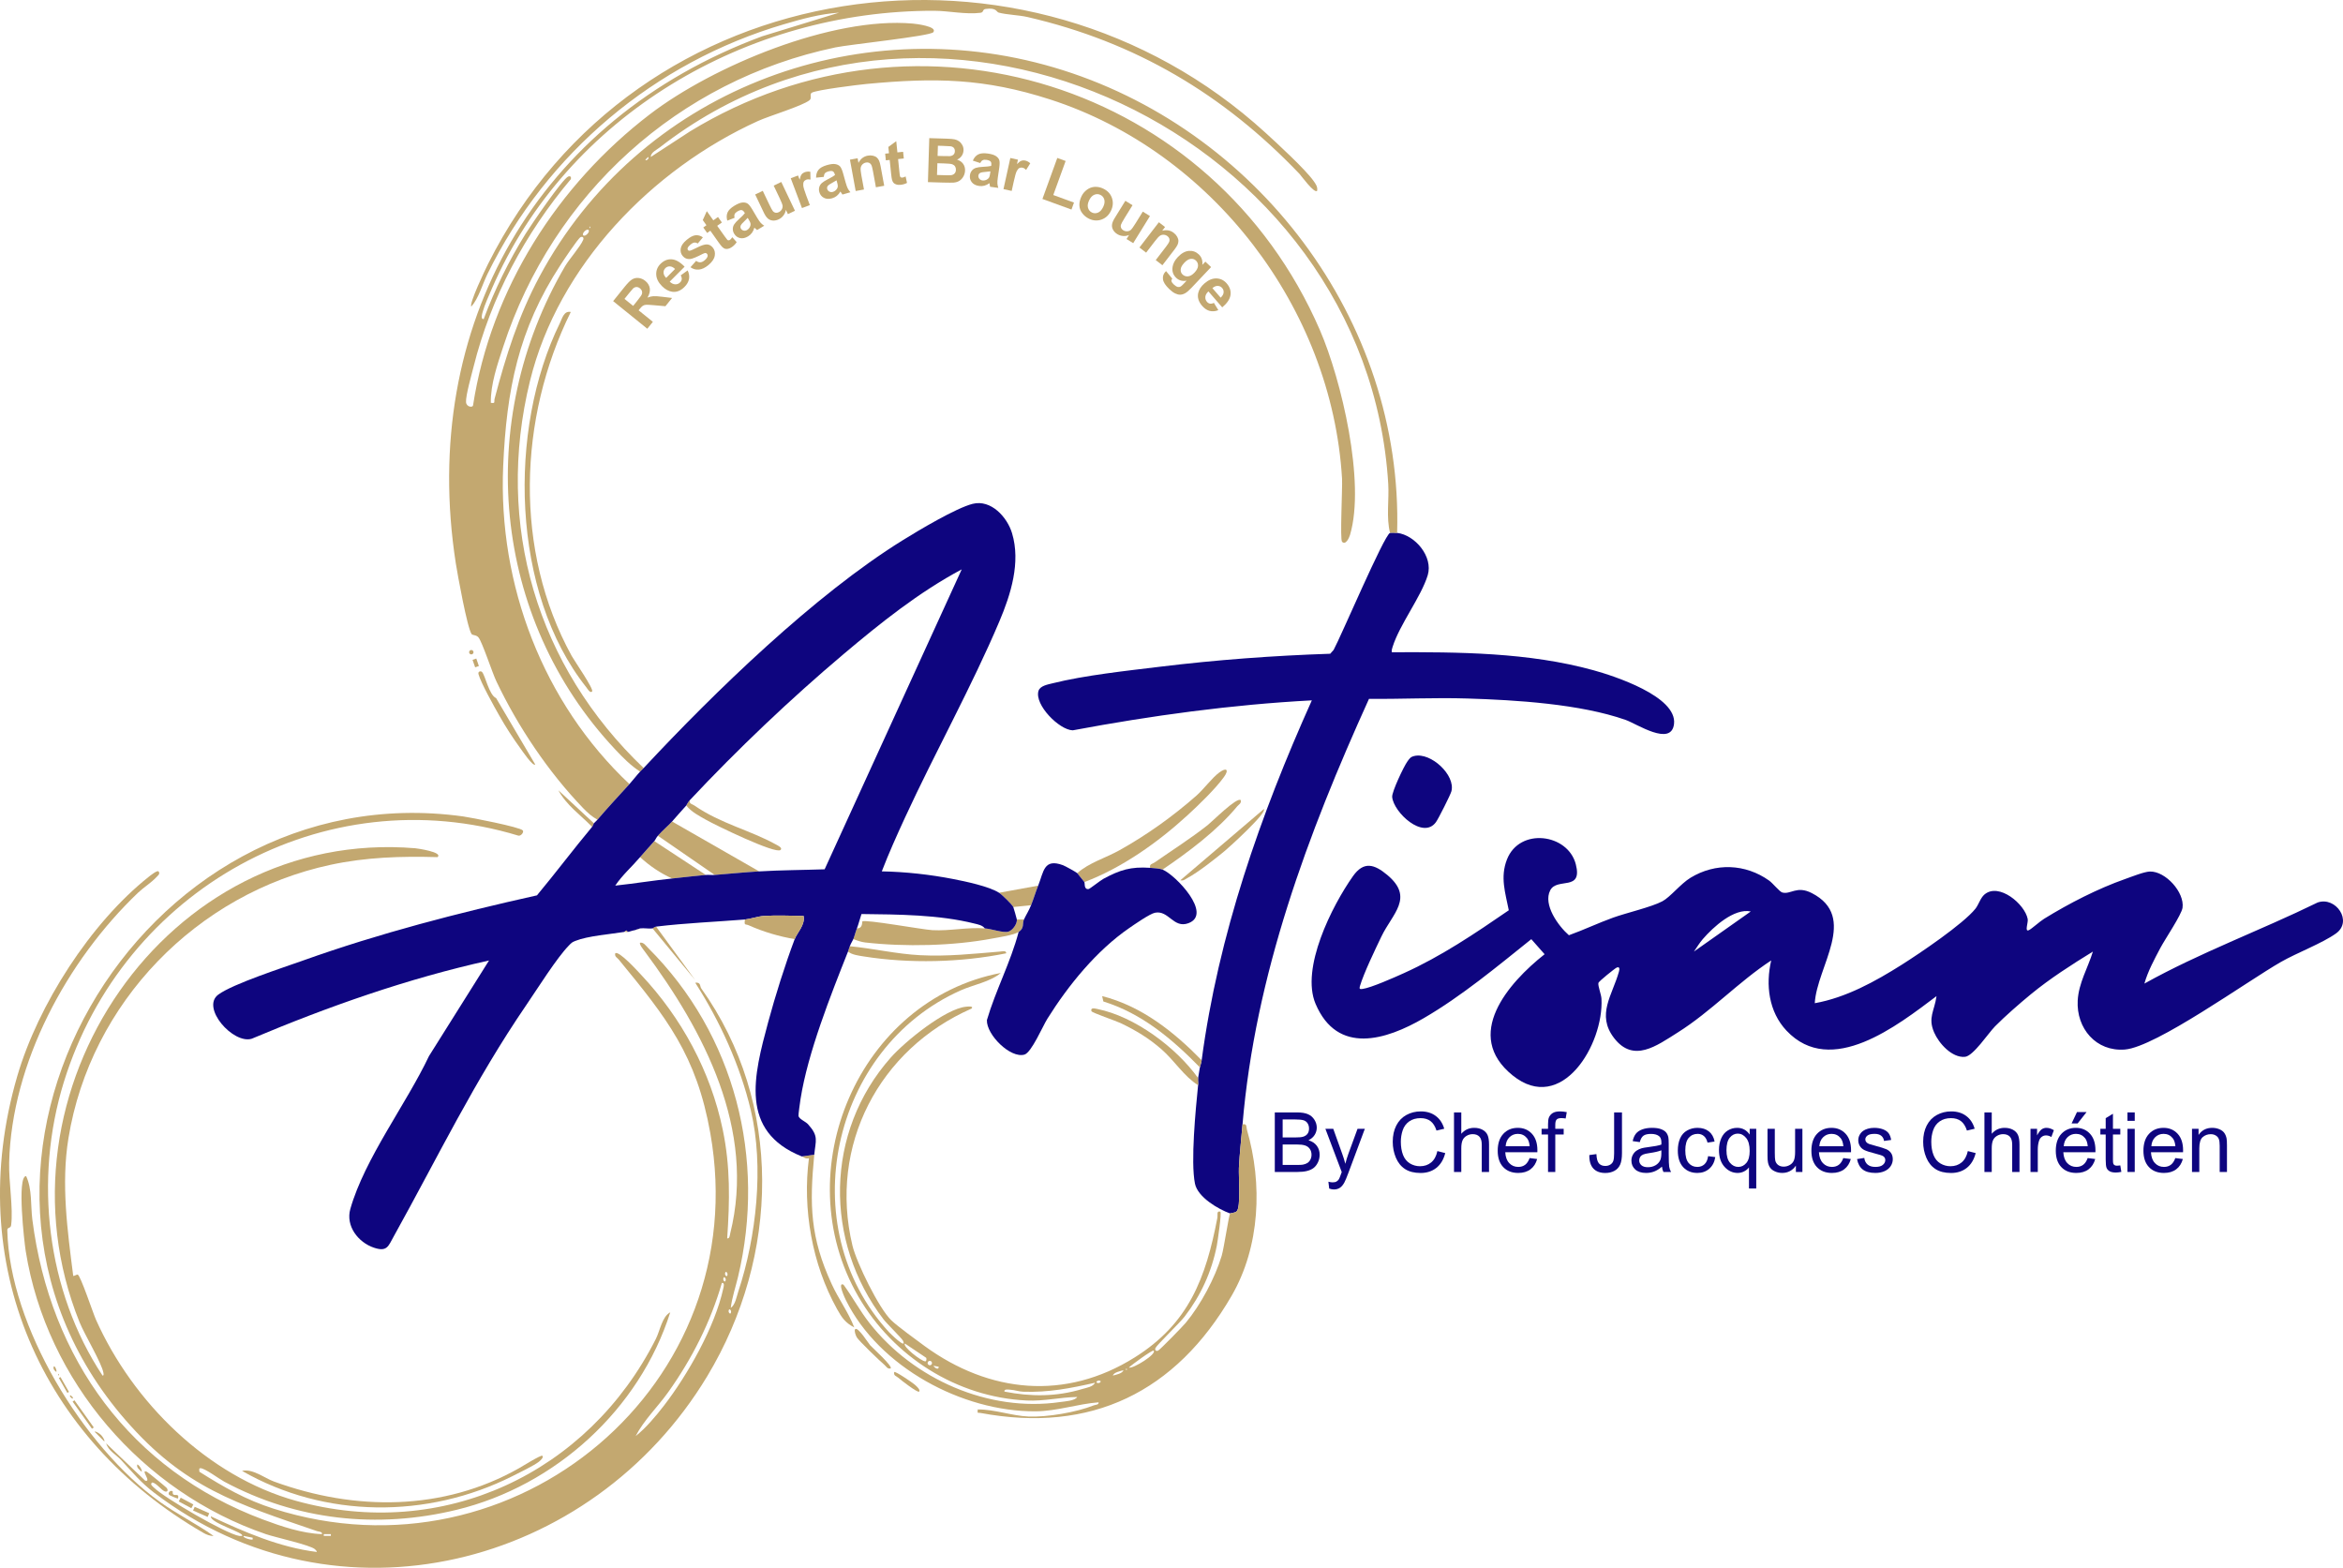 <svg width="136" height="91" viewBox="0 0 136 91" fill="none" xmlns="http://www.w3.org/2000/svg">
<path d="M82.1 43.878C83.063 43.658 84.492 44.993 84.248 45.926C84.194 46.135 83.492 47.523 83.351 47.718C82.606 48.753 80.895 47.156 80.809 46.261C80.781 45.965 81.488 44.477 81.694 44.196C81.82 44.024 81.869 43.931 82.1 43.878Z" fill="#0E057F"/>
<path d="M81.097 30.93C82.144 31.057 83.194 32.312 82.874 33.383C82.504 34.619 81.24 36.251 80.835 37.544C80.802 37.651 80.768 37.743 80.788 37.858C84.677 37.845 88.714 37.862 92.487 38.901C93.654 39.222 97.36 40.414 97.169 42.022C97.01 43.356 95.009 42.013 94.356 41.784C91.707 40.856 87.985 40.63 85.176 40.543C83.277 40.484 81.362 40.581 79.463 40.564C75.907 48.406 72.853 56.591 72.123 65.262C72.054 66.082 71.952 66.958 71.912 67.791C71.889 68.279 72.032 70.051 71.788 70.304C71.692 70.403 71.413 70.415 71.401 70.432C70.704 70.181 69.521 69.486 69.362 68.702C69.104 67.433 69.403 64.384 69.544 62.987C69.558 62.851 69.529 62.708 69.544 62.573C69.562 62.414 69.621 62.171 69.647 61.953C69.656 61.883 69.727 61.72 69.751 61.539C70.719 54.263 73.157 47.305 76.146 40.651C71.48 40.898 66.853 41.533 62.269 42.39C61.483 42.371 60.037 40.906 60.279 40.103C60.369 39.805 60.82 39.73 61.082 39.664C62.942 39.196 65.405 38.934 67.339 38.698C70.613 38.299 73.913 38.055 77.213 37.945L77.408 37.727C77.834 36.955 80.335 31.069 80.685 30.93C80.731 30.911 81.016 30.92 81.097 30.93Z" fill="#0E057F"/>
<path d="M34.473 47.786C34.447 47.817 34.431 47.919 34.37 47.992C33.696 47.306 32.877 46.733 32.412 45.871L34.473 47.786Z" fill="#C3A870"/>
<path d="M134.527 52.384C131.204 54.01 127.704 55.289 124.472 57.09C124.674 56.373 125.05 55.684 125.399 55.022C125.659 54.529 126.63 53.094 126.686 52.689C126.81 51.791 125.697 50.563 124.793 50.586C124.462 50.594 123.718 50.893 123.364 51.017C121.761 51.581 120.098 52.437 118.653 53.327C118.405 53.479 117.928 53.915 117.767 53.989C117.503 54.111 117.737 53.551 117.699 53.345C117.537 52.477 116.025 51.207 115.188 51.92C114.956 52.117 114.846 52.517 114.666 52.742C113.96 53.63 111.428 55.338 110.384 55.998C108.85 56.967 107.14 57.91 105.339 58.229C105.457 56.107 107.882 53.23 105.165 51.837C104.286 51.387 103.95 51.936 103.453 51.803C103.298 51.762 102.906 51.266 102.69 51.112C101.31 50.13 99.571 50.068 98.126 50.948C97.552 51.298 96.951 52.068 96.495 52.312C95.862 52.649 94.4 52.986 93.628 53.264C92.763 53.576 91.932 53.974 91.067 54.284C90.445 53.74 89.556 52.506 89.983 51.677C90.378 50.908 91.883 51.766 91.467 50.161C91.006 48.383 88.204 48.013 87.472 49.885C87.069 50.915 87.376 51.816 87.578 52.835C85.626 54.176 83.647 55.514 81.476 56.49C80.95 56.727 79.584 57.336 79.084 57.402C78.942 57.421 78.888 57.406 78.933 57.251C79.162 56.48 79.814 55.132 80.181 54.364C80.822 53.026 82.102 52.106 80.527 50.787C79.773 50.155 79.157 49.974 78.535 50.853C77.312 52.583 75.485 56.209 76.364 58.27C77.636 61.252 80.455 60.367 82.636 59.101C84.832 57.826 86.907 56.096 88.885 54.512L89.657 55.386C87.539 57.059 84.908 60.084 87.801 62.419C90.652 64.721 93.095 60.607 92.958 57.973C92.945 57.714 92.745 57.229 92.779 57.053C92.796 56.961 93.745 56.202 93.838 56.163C94.033 56.08 94.006 56.273 93.971 56.399C93.591 57.765 92.65 58.892 93.684 60.244C94.81 61.714 96.15 60.706 97.387 59.927C99.315 58.714 100.904 56.995 102.81 55.747C102.479 57.163 102.665 58.725 103.698 59.822C106.286 62.567 110.147 59.514 112.405 57.818C112.286 58.687 111.894 59.06 112.265 59.921C112.539 60.559 113.302 61.41 114.056 61.342C114.542 61.297 115.41 59.968 115.804 59.57C116.388 58.98 117.226 58.248 117.874 57.716C119.005 56.786 120.238 56 121.482 55.233C121.193 56.179 120.657 57.055 120.601 58.071C120.513 59.688 121.668 61.05 123.337 60.918C125.144 60.774 130.455 56.944 132.398 55.834C133.323 55.305 134.809 54.744 135.595 54.179C136.582 53.471 135.584 52.014 134.527 52.384ZM98.324 55.231C98.493 54.991 98.647 54.73 98.84 54.507C99.44 53.812 100.657 52.698 101.624 52.904L98.324 55.231Z" fill="#0E057F"/>
<path d="M72.123 65.262C72.397 65.203 72.328 65.399 72.378 65.57C73.294 68.726 73.147 72.357 71.484 75.221C68.25 80.793 63.345 83.216 56.909 82.011C56.74 81.979 56.73 82.079 56.754 81.808C57.73 81.799 58.728 82.177 59.694 82.219C60.768 82.267 62.479 81.974 63.484 81.573C63.593 81.53 63.791 81.544 63.767 81.395C62.549 81.487 61.355 81.909 60.109 81.917C55.848 81.943 51.026 79.35 49.101 75.467C49.058 75.379 48.584 74.381 48.964 74.569C49.492 75.293 49.912 76.081 50.465 76.788C53.017 80.047 57.39 81.985 61.535 81.379C61.814 81.338 62.381 81.315 62.529 81.085C61.523 81.1 60.608 81.338 59.591 81.289C55.532 81.097 51.843 78.738 49.825 75.258C45.607 67.986 49.841 58.044 58.094 56.473C57.461 56.999 56.522 57.146 55.756 57.488C48.229 60.843 45.981 71.189 51.593 77.312C51.66 77.385 52.648 78.361 52.42 77.828C52.362 77.692 51.483 76.837 51.288 76.583C47.818 72.044 47.878 65.706 51.702 61.387C52.523 60.459 54.876 58.543 56.079 58.432C56.145 58.426 56.547 58.376 56.394 58.541C51.027 60.896 48.091 66.486 49.48 72.295C49.719 73.291 51.021 75.956 51.745 76.643C52.111 76.99 53.205 77.79 53.668 78.127C57.431 80.871 61.849 81.305 65.863 78.789C69.011 76.816 69.994 74.18 70.665 70.673C70.692 70.529 70.597 70.265 70.833 70.328C70.928 70.354 70.675 72.072 70.631 72.297C70.331 73.822 69.7 75.199 68.76 76.419C68.469 76.797 67.139 78.078 67.07 78.241C67.017 78.364 67.1 78.447 67.222 78.394C67.329 78.348 68.652 76.989 68.819 76.789C69.687 75.751 70.523 74.184 70.913 72.89C71.044 72.453 71.329 70.535 71.401 70.432C71.413 70.415 71.692 70.403 71.788 70.304C72.032 70.051 71.889 68.279 71.912 67.791C71.952 66.958 72.054 66.082 72.123 65.262ZM53.761 78.811L52.525 77.982C52.365 78.145 53.478 79.016 53.709 79.017C53.798 79.017 53.778 78.831 53.761 78.811ZM66.965 78.395C66.9 78.33 65.661 79.237 65.523 79.378C65.769 79.461 67.158 78.588 66.965 78.395ZM54.098 79.117C54.098 79.046 54.041 78.989 53.971 78.989C53.9 78.989 53.843 79.046 53.843 79.117C53.843 79.187 53.9 79.244 53.971 79.244C54.041 79.244 54.098 79.187 54.098 79.117ZM54.484 79.327L54.177 79.273C54.282 79.431 54.502 79.53 54.484 79.327ZM65.367 79.429V79.532C65.434 79.498 65.434 79.463 65.367 79.429ZM65.211 79.533C65.043 79.575 64.65 79.655 64.594 79.842C64.762 79.8 65.155 79.72 65.211 79.533ZM63.87 80.154C63.725 80.08 63.595 80.219 63.665 80.255C63.81 80.329 63.94 80.19 63.87 80.154ZM63.562 80.257C62.147 80.579 60.845 80.833 59.38 80.778C59.136 80.768 58.909 80.68 58.665 80.666C58.552 80.659 58.274 80.599 58.301 80.772C59.853 81.076 61.316 81.076 62.839 80.617C63.071 80.547 63.447 80.496 63.562 80.257Z" fill="#C3A870"/>
<path d="M59.436 53.37C59.326 53.608 59.479 53.864 59.126 54.094C58.84 54.279 57.976 54.403 57.598 54.475C55.321 54.906 52.519 54.966 50.215 54.703C49.989 54.677 49.744 54.591 49.533 54.507C49.598 54.349 49.653 54.11 49.739 53.887C50.099 53.891 50.029 53.508 50.055 53.484C50.208 53.346 53.544 53.958 54.124 53.989C55.143 54.044 56.148 53.807 57.166 53.887C57.579 53.919 58.235 54.164 58.536 54.074C58.775 54.002 59.047 53.628 59.023 53.37H59.436Z" fill="#C3A870"/>
<path d="M62.53 50.681C63.199 50.08 64.169 49.801 64.972 49.355C66.553 48.475 68.084 47.381 69.443 46.184C69.877 45.802 70.346 45.151 70.778 44.834C71.197 44.525 71.35 44.678 71.044 45.101C70.543 45.796 69.573 46.729 68.927 47.322C67.214 48.893 65.116 50.38 62.943 51.198C62.913 51.156 62.555 50.704 62.53 50.681Z" fill="#C3A870"/>
<path d="M49.327 54.921C50.681 55.051 52.034 55.371 53.397 55.442C55.003 55.525 56.469 55.362 58.045 55.232C58.158 55.223 58.43 55.157 58.403 55.333C55.78 55.867 52.78 55.937 50.129 55.513C49.838 55.466 49.454 55.422 49.223 55.231C49.257 55.146 49.277 55.042 49.327 54.921Z" fill="#C3A870"/>
<path d="M66.759 50.371C66.708 50.141 66.886 50.152 67.014 50.063C68.052 49.34 69.112 48.67 70.107 47.885C70.363 47.683 71.804 46.239 72.019 46.442C72.064 46.636 71.91 46.687 71.814 46.803C70.665 48.198 68.967 49.465 67.481 50.474C67.325 50.41 66.948 50.384 66.759 50.371Z" fill="#C3A870"/>
<path d="M69.544 62.573C69.53 62.708 69.558 62.852 69.544 62.987C68.729 62.482 68.175 61.567 67.433 60.916C66.685 60.26 65.938 59.81 65.043 59.382C64.779 59.256 63.384 58.781 63.355 58.694C63.276 58.459 63.567 58.539 63.692 58.564C65.868 58.999 68.273 60.799 69.544 62.573Z" fill="#C3A870"/>
<path d="M69.751 61.539C69.727 61.72 69.656 61.883 69.648 61.953C68.041 60.311 66.286 58.824 64.044 58.128L63.975 57.817C66.265 58.397 68.134 59.886 69.751 61.539Z" fill="#C3A870"/>
<path d="M73.361 46.959C73.567 47.17 71.328 49.196 71.093 49.39C70.544 49.844 69.543 50.632 68.94 50.954C68.799 51.03 68.702 51.138 68.513 51.094L73.361 46.959Z" fill="#C3A870"/>
<path d="M60.261 51.405C60.111 51.777 59.998 52.169 59.848 52.542L58.817 52.646C58.738 52.492 58.163 51.93 57.992 51.819L60.261 51.405Z" fill="#C3A870"/>
<path d="M51.699 79.428C51.505 79.473 51.454 79.319 51.338 79.222C51.09 79.016 49.848 77.82 49.734 77.625C49.667 77.51 49.569 77.231 49.636 77.154C49.791 76.977 50.414 77.978 50.511 78.086C50.651 78.24 51.829 79.297 51.699 79.428Z" fill="#C3A870"/>
<path d="M53.349 80.773C53.264 80.858 52.262 80.079 52.141 79.968C52.029 79.866 51.854 79.859 51.906 79.636C51.971 79.573 52.975 80.26 53.089 80.362C53.163 80.428 53.453 80.668 53.349 80.773Z" fill="#C3A870"/>
<path d="M38.083 53.783L40.352 56.885L37.877 53.887C37.902 53.883 37.986 53.795 38.083 53.783Z" fill="#C3A870"/>
<path d="M47.264 67.02C46.982 69.944 47.028 71.823 48.277 74.535C48.676 75.403 49.25 76.175 49.586 77.048C49.057 76.77 48.867 76.484 48.587 75.983C47.14 73.392 46.571 70.163 46.955 67.227C46.772 67.277 46.675 67.177 46.541 67.123L47.264 67.02Z" fill="#C3A870"/>
<path d="M9.2 50.578C9.327 50.719 9.149 50.835 9.072 50.919C8.782 51.233 8.318 51.523 8.012 51.816C3.89 55.752 0.677 61.682 0.531 67.48C0.503 68.601 0.774 70.116 0.647 71.112C0.621 71.318 0.42 71.215 0.424 71.407C0.547 76.968 4.837 83.974 9.271 87.166C10.271 87.886 11.393 88.437 12.398 89.148C12.195 89.162 11.978 89.071 11.806 88.972C2.401 83.549 -2.17 73.343 1 62.47C2.206 58.335 5.254 53.569 8.636 50.891C8.727 50.818 9.128 50.498 9.2 50.578Z" fill="#C3A870"/>
<path d="M31.481 84.497C31.58 84.594 31.349 84.788 31.269 84.852C31.012 85.056 30.085 85.51 29.73 85.687C24.79 88.159 18.865 88.135 14.049 85.375C14.666 85.232 15.333 85.784 15.907 85.994C20.614 87.711 25.727 87.707 30.116 85.225C30.292 85.126 31.412 84.429 31.481 84.497Z" fill="#C3A870"/>
<path d="M11.301 87.46L11.207 87.675L12.051 88.047L12.145 87.832L11.301 87.46Z" fill="#C3A870"/>
<path d="M10.49 86.932L10.375 87.149L11.108 87.541L11.223 87.324L10.49 86.932Z" fill="#C3A870"/>
<path d="M30.346 48.2C30.421 48.296 30.254 48.527 30.097 48.505C18.8 45.074 7.149 51.656 3.706 62.804C1.964 68.446 2.69 74.912 5.952 79.842C6.031 79.857 6.014 79.747 6.004 79.687C5.91 79.124 4.899 77.446 4.614 76.737C-0.747 63.407 9.664 48.035 24.105 49.235C24.213 49.244 25.739 49.461 25.395 49.75C23.278 49.691 21.261 49.751 19.187 50.196C11.432 51.859 5.253 58.187 3.972 66.07C3.542 68.716 3.913 71.412 4.25 74.052C4.279 74.089 4.449 73.969 4.509 73.981C4.669 74.013 5.402 76.223 5.572 76.603C7.715 81.394 12.063 85.688 17.168 87.109C25.697 89.482 34.142 85.511 38.071 77.71C38.312 77.23 38.431 76.417 38.906 76.17C37.111 81.816 32.242 86.238 26.512 87.632C21.894 88.756 17.203 88.243 13.015 85.998C12.707 85.832 11.867 85.2 11.626 85.219C11.529 85.226 11.578 85.34 11.574 85.425C12.998 86.323 14.265 87.053 15.884 87.569C29.856 92.021 43.819 80.395 41.231 65.777C40.428 61.239 38.689 59.072 35.917 55.697C35.821 55.58 35.666 55.53 35.711 55.335C35.912 55.151 37.022 56.376 37.208 56.574C39.562 59.078 41.249 62.185 41.952 65.571C42.399 67.721 42.358 69.697 42.21 71.879C42.356 71.904 42.36 71.697 42.386 71.593C43.885 65.571 40.858 59.836 37.422 55.221C37.354 55.13 37.079 54.793 37.155 54.715C37.365 54.688 37.49 54.891 37.621 55.022C42.667 60.049 44.476 67.259 42.839 74.114C42.696 74.714 42.494 75.301 42.417 75.913C42.682 75.737 42.756 75.26 42.856 74.958C43.903 71.797 44.353 67.707 43.583 64.453C42.967 61.854 41.792 59.275 40.355 57.04C40.687 56.994 40.623 57.256 40.698 57.361C45.468 64.041 45.253 72.906 41.055 79.874C34.347 91.009 19.587 94.742 8.96 86.65C8.153 86.035 7.703 85.468 7.037 84.752C6.733 84.426 6.301 84.219 6.157 83.774L8.428 85.943C8.836 86.044 8.103 85.241 8.529 85.428C8.596 85.457 9.619 86.298 9.667 86.355C9.78 86.489 9.729 86.625 9.563 86.563C9.359 86.487 9.094 86.09 8.841 86.046C8.672 86.149 8.865 86.277 8.945 86.355C9.552 86.946 13.124 89.035 13.893 89.151C13.945 89.158 13.998 89.148 14.049 89.148C14.265 88.985 12.157 88.385 12.242 88.014C14.191 88.928 16.234 89.814 18.381 90.079C18.416 90.054 18.325 89.963 18.281 89.922C18.022 89.68 15.976 89.231 15.44 89.048C8.264 86.597 2.704 80.174 1.494 72.626C1.415 72.129 0.971 68.276 1.516 68.263C1.874 69.019 1.773 69.977 1.878 70.793C2.914 78.868 7.584 85.323 15.259 88.195C16.328 88.594 17.546 89.008 18.69 89.045C18.714 88.894 18.511 88.908 18.402 88.871C13.709 87.266 10.704 86.351 7.291 82.429C-5.459 67.779 8.036 44.783 26.877 47.387C27.327 47.449 30.195 48.007 30.346 48.2ZM42.208 74.051C42.282 73.906 42.143 73.775 42.107 73.845C42.033 73.991 42.172 74.121 42.208 74.051ZM42.105 74.361C42.179 74.216 42.04 74.085 42.004 74.156C41.93 74.301 42.069 74.431 42.105 74.361ZM41.901 74.466C41.243 76.747 40.16 78.879 38.786 80.806C38.171 81.669 37.379 82.423 36.896 83.356C37.492 82.886 38.064 82.202 38.537 81.59C39.917 79.801 41.496 77.014 41.979 74.803C42.002 74.699 42.083 74.44 41.901 74.466ZM42.414 76.223C42.489 76.078 42.349 75.947 42.313 76.017C42.239 76.162 42.379 76.293 42.414 76.223ZM19.206 89.047H18.794V89.148H19.206V89.047ZM14.667 89.254L14.153 89.15C14.019 89.21 14.527 89.404 14.667 89.355L14.667 89.254Z" fill="#C3A870"/>
<path d="M10.024 86.566C10.035 86.576 10.002 86.691 10.058 86.741C10.165 86.837 10.411 86.654 10.335 86.977C10.252 86.979 9.839 86.79 9.82 86.769C9.714 86.654 9.902 86.456 10.024 86.566Z" fill="#C3A870"/>
<path d="M7.964 85.013C8.01 84.953 8.285 85.317 8.221 85.425C8.095 85.293 7.922 85.209 7.964 85.013Z" fill="#C3A870"/>
<path d="M5.864 83.291C5.92 83.347 6.097 83.579 6.055 83.667L5.489 83.099C5.576 83.058 5.808 83.235 5.864 83.291Z" fill="#C3A870"/>
<path d="M3.51 79.928L3.417 79.981L3.909 80.844L4.002 80.791L3.51 79.928Z" fill="#C3A870"/>
<path d="M3.115 79.326C3.164 79.226 3.315 79.531 3.27 79.634C3.159 79.542 3.082 79.478 3.115 79.326Z" fill="#C3A870"/>
<path d="M4.321 81.277L4.215 81.353L5.338 82.927L5.443 82.852L4.321 81.277Z" fill="#C3A870"/>
<path d="M4.093 80.982C4.151 81.048 4.301 81.117 4.199 81.185C4.149 81.124 3.992 81.054 4.093 80.982Z" fill="#C3A870"/>
<path d="M3.372 79.739C3.439 79.774 3.439 79.808 3.372 79.843V79.739Z" fill="#C3A870"/>
<path d="M34.679 47.579C34.361 47.403 34.103 47.17 33.851 46.909C31.834 44.817 30.064 42.178 28.814 39.55C28.566 39.028 27.997 37.276 27.775 37C27.651 36.845 27.431 36.88 27.375 36.804C27.121 36.452 26.558 33.337 26.459 32.707C24.302 18.876 31.236 6.915 44.247 2.104L48.707 0.735C47.618 0.804 46.554 1.1 45.51 1.406C38.004 3.614 31.746 8.873 28.298 15.898C28 16.507 27.787 17.312 27.356 17.797C27.224 17.616 28.165 15.647 28.333 15.313C36.902 -1.77 59.62 -4.935 73.465 7.713C74.143 8.332 75.776 9.833 76.249 10.507C76.375 10.685 76.49 10.837 76.455 11.075C76.291 11.258 75.521 10.189 75.427 10.09C71.016 5.47 65.907 2.438 59.645 0.989C59.136 0.871 58.422 0.857 57.962 0.729C57.835 0.694 57.848 0.43 57.21 0.52C57.012 0.547 57.112 0.717 56.915 0.742C56.056 0.851 55.06 0.628 54.231 0.626C43.392 0.597 32.908 6.694 28.545 16.766C28.378 17.152 28.125 17.71 28.019 18.101C27.992 18.2 27.877 18.538 28.076 18.52C28.709 16.818 29.55 15.109 30.51 13.566C30.817 13.071 32.647 10.39 32.978 10.249C33.106 10.194 33.172 10.272 33.131 10.402C30.476 13.554 28.49 17.271 27.488 21.29C27.376 21.738 27.026 22.966 27.051 23.34C27.07 23.627 27.438 23.67 27.458 23.528C28.502 16.791 32.364 10.732 37.725 6.631C41.406 3.815 48.305 0.958 52.975 1.368C53.109 1.379 54.445 1.526 54.174 1.87C53.997 2.097 49.287 2.585 48.5 2.75C39.37 4.664 32.105 11.255 29.21 20.121C28.874 21.149 28.472 22.303 28.49 23.38C28.783 23.429 28.663 23.321 28.71 23.142C29.363 20.662 30.1 18.317 31.324 16.037C37.058 5.361 49.589 0.504 61.165 3.912C72.882 7.361 81.454 18.556 81.097 30.93C81.016 30.92 80.731 30.911 80.685 30.93C80.457 30.027 80.637 29.02 80.581 28.087C79.351 7.855 54.524 -4.061 38.301 8.553C38.115 8.697 37.772 8.847 37.774 9.11L40.056 7.624C53.323 -0.476 70.432 4.921 76.607 19.144C77.87 22.054 79.261 27.993 78.366 31.036C78.316 31.208 78.116 31.664 77.9 31.446C77.771 31.316 77.93 28.309 77.899 27.777C77.31 17.874 70.344 8.804 60.958 5.774C57.127 4.537 54.264 4.5 50.308 4.872C49.806 4.919 47.418 5.214 47.122 5.381C46.971 5.466 47.142 5.694 46.994 5.813C46.573 6.153 44.662 6.721 43.996 7.024C37.837 9.821 32.408 15.419 30.767 22.096C28.708 30.474 31.181 38.681 37.361 44.58C37.293 44.653 37.219 44.718 37.155 44.787C36.611 44.437 36.152 43.969 35.708 43.497C28.542 35.875 27.536 24.44 32.802 15.45C33.04 15.044 33.707 14.289 33.853 13.917C33.901 13.792 33.824 13.711 33.7 13.765C33.557 13.828 32.696 15.13 32.531 15.384C30.085 19.125 29.401 22.639 29.208 27.048C28.905 33.947 31.528 40.797 36.536 45.511C35.918 46.193 35.275 46.877 34.679 47.579ZM37.62 9.112L37.466 9.266C37.464 9.375 37.724 9.205 37.62 9.112ZM34.215 13.143V13.247C34.282 13.212 34.282 13.178 34.215 13.143ZM34.163 13.351C34.059 13.245 33.749 13.553 33.854 13.66C33.958 13.765 34.268 13.458 34.163 13.351Z" fill="#C3A870"/>
<path d="M33.131 18.108C30.084 24.275 29.825 31.959 33.181 38.067C33.336 38.349 34.484 40.003 34.369 40.133C34.252 40.263 34.091 39.965 34.037 39.898C29.66 34.389 29.47 24.921 32.495 18.761C32.633 18.48 32.73 18.026 33.131 18.108Z" fill="#C3A870"/>
<path d="M27.973 38.996C28.166 39.185 28.386 40.347 28.797 40.52L31.068 44.373C30.935 44.51 30.29 43.549 30.203 43.431C29.77 42.838 29.351 42.187 28.988 41.547C28.694 41.029 27.913 39.637 27.777 39.14C27.724 38.946 27.92 38.945 27.973 38.996Z" fill="#C3A870"/>
<path d="M27.646 38.224L27.429 38.3L27.58 38.733L27.797 38.658L27.646 38.224Z" fill="#C3A870"/>
<path d="M27.357 37.984C27.428 37.984 27.485 37.927 27.485 37.856C27.485 37.785 27.428 37.728 27.357 37.728C27.287 37.728 27.23 37.785 27.23 37.856C27.23 37.927 27.287 37.984 27.357 37.984Z" fill="#C3A870"/>
<path d="M39.011 47.682L44.066 50.578C43.208 50.628 42.344 50.716 41.487 50.784L38.186 48.509C38.457 48.201 38.801 47.914 39.011 47.682Z" fill="#C3A870"/>
<path d="M40.971 50.784C40.324 50.84 39.66 50.924 39.011 50.991C38.324 50.675 37.709 50.262 37.155 49.75C37.425 49.434 37.711 49.128 37.98 48.82L40.971 50.784Z" fill="#C3A870"/>
<path d="M40.043 46.441C39.992 46.672 40.17 46.66 40.298 46.749C41.834 47.813 43.55 48.186 45.05 49.022C45.124 49.063 45.453 49.21 45.303 49.336C45.009 49.585 41.536 47.896 41.005 47.596C40.61 47.374 40.106 47.113 39.837 46.752C39.863 46.723 39.904 46.589 40.043 46.441Z" fill="#C3A870"/>
<path d="M37.361 44.58C41.488 40.151 47.275 34.538 52.389 31.363C53.308 30.792 55.499 29.482 56.463 29.243C57.522 28.98 58.462 30.009 58.745 30.95C59.255 32.649 58.675 34.495 58.009 36.066C56.406 39.852 54.275 43.674 52.539 47.438C52.063 48.471 51.593 49.516 51.184 50.577C52.549 50.6 53.987 50.76 55.331 51.022C56.036 51.159 57.421 51.45 57.991 51.819C58.163 51.93 58.738 52.492 58.817 52.646C58.834 52.679 59.019 53.332 59.023 53.37C59.047 53.628 58.775 54.002 58.536 54.074C58.235 54.164 57.579 53.919 57.166 53.887C57.025 53.7 56.78 53.661 56.568 53.607C54.498 53.086 52.13 53.078 50.005 53.053C49.909 53.326 49.844 53.616 49.739 53.887C49.653 54.11 49.598 54.349 49.533 54.507C49.5 54.586 49.405 54.727 49.327 54.921C49.277 55.042 49.257 55.146 49.223 55.231C48.219 57.763 46.892 61.096 46.467 63.791C46.443 63.947 46.334 64.713 46.349 64.778C46.395 64.962 46.76 65.095 46.906 65.258C47.539 65.96 47.342 66.201 47.264 67.02L46.541 67.123C42.898 65.661 43.755 62.422 44.59 59.324C45.002 57.797 45.573 55.984 46.129 54.507C46.27 54.131 46.748 53.688 46.645 53.163C45.885 53.154 45.085 53.115 44.325 53.164C44 53.185 43.528 53.346 43.241 53.37C41.533 53.508 39.788 53.576 38.083 53.783C37.986 53.795 37.902 53.883 37.877 53.887C37.65 53.916 37.379 53.856 37.155 53.887L36.845 53.99C36.706 54.01 36.571 54.072 36.433 54.093L36.368 54.006L36.226 54.093C35.417 54.224 34.117 54.322 33.393 54.614C33.193 54.694 33.172 54.726 33.03 54.87C32.327 55.581 31.192 57.395 30.572 58.301C27.529 62.749 25.435 67.12 22.855 71.764C22.535 72.34 22.468 72.674 21.709 72.421C20.791 72.115 20.053 71.161 20.336 70.168C21.164 67.253 23.593 64.063 24.899 61.3L28.386 55.749C23.661 56.796 19.062 58.417 14.609 60.292C13.534 60.618 11.646 58.484 12.672 57.729C13.526 57.101 16.465 56.154 17.605 55.746C22.033 54.165 26.58 52.992 31.168 51.969C32.258 50.662 33.278 49.298 34.37 47.992C34.431 47.919 34.446 47.817 34.473 47.785C34.521 47.728 34.605 47.666 34.679 47.579C35.275 46.877 35.918 46.193 36.536 45.511C36.751 45.273 36.942 45.016 37.155 44.787C37.219 44.718 37.293 44.653 37.361 44.58ZM40.043 46.441C39.904 46.589 39.863 46.723 39.837 46.751C39.553 47.056 39.273 47.393 39.011 47.682C38.801 47.914 38.457 48.201 38.186 48.509C38.089 48.621 38.04 48.751 37.98 48.82C37.711 49.128 37.425 49.434 37.155 49.75C36.683 50.303 36.121 50.794 35.711 51.404C36.811 51.286 37.911 51.106 39.011 50.991C39.66 50.924 40.324 50.84 40.971 50.784C41.141 50.77 41.317 50.798 41.487 50.784C42.344 50.716 43.208 50.628 44.066 50.578C45.326 50.503 46.604 50.5 47.866 50.457L55.823 33.048C53.341 34.372 51.111 36.156 48.968 37.964C45.868 40.581 42.818 43.482 40.043 46.441Z" fill="#0E057F"/>
<path d="M62.53 50.681C62.555 50.704 62.913 51.156 62.943 51.198C62.98 51.252 62.901 51.645 63.189 51.603C63.26 51.593 63.868 51.107 64.046 51.011C65.007 50.492 65.638 50.294 66.759 50.371C66.948 50.384 67.325 50.41 67.481 50.474C68.238 50.784 70.41 53.061 68.979 53.586C68.111 53.905 67.839 52.818 67.041 52.978C66.739 53.039 65.856 53.654 65.55 53.864C63.647 55.174 62.016 57.18 60.796 59.129C60.523 59.566 59.873 61.094 59.464 61.212C58.649 61.447 57.254 60.057 57.285 59.21C57.795 57.471 58.669 55.838 59.126 54.094C59.479 53.864 59.326 53.608 59.435 53.37C59.559 53.101 59.721 52.86 59.848 52.542C59.998 52.169 60.111 51.777 60.261 51.405C60.586 50.597 60.577 49.804 61.702 50.219C61.824 50.264 62.462 50.617 62.53 50.681Z" fill="#0E057F"/>
<path d="M43.241 53.37C43.528 53.346 44 53.185 44.325 53.164C45.085 53.115 45.885 53.154 46.645 53.163C46.748 53.688 46.27 54.131 46.129 54.507C45.234 54.361 44.295 54.081 43.465 53.709C43.257 53.616 43.186 53.744 43.241 53.37Z" fill="#C3A870"/>
<path d="M37.155 53.887C37.139 53.889 37.024 53.964 36.845 53.99L37.155 53.887Z" fill="#C3A870"/>
<path d="M36.433 54.093C36.367 54.104 36.291 54.083 36.226 54.093L36.368 54.006L36.433 54.093Z" fill="#C3A870"/>
<path d="M73.996 68.024V64.568H75.289C75.553 64.568 75.764 64.603 75.923 64.672C76.082 64.742 76.207 64.85 76.297 64.996C76.387 65.141 76.432 65.293 76.432 65.452C76.432 65.6 76.392 65.739 76.312 65.869C76.232 65.999 76.112 66.105 75.95 66.185C76.159 66.246 76.319 66.351 76.431 66.499C76.543 66.646 76.599 66.821 76.599 67.022C76.599 67.184 76.565 67.334 76.497 67.473C76.429 67.612 76.344 67.72 76.244 67.795C76.144 67.871 76.018 67.928 75.867 67.966C75.715 68.005 75.53 68.024 75.311 68.024H73.996ZM74.452 66.02H75.198C75.4 66.02 75.545 66.007 75.633 65.98C75.749 65.945 75.836 65.888 75.895 65.808C75.954 65.728 75.983 65.627 75.983 65.506C75.983 65.391 75.956 65.29 75.901 65.203C75.846 65.116 75.767 65.056 75.666 65.024C75.564 64.992 75.389 64.975 75.141 64.975H74.452V66.02ZM74.452 67.616H75.311C75.458 67.616 75.561 67.611 75.621 67.6C75.726 67.581 75.814 67.549 75.884 67.505C75.955 67.461 76.013 67.397 76.058 67.313C76.104 67.229 76.127 67.132 76.127 67.022C76.127 66.893 76.094 66.781 76.028 66.686C75.962 66.591 75.871 66.524 75.754 66.486C75.637 66.447 75.469 66.428 75.249 66.428H74.452V67.616Z" fill="#0E057F"/>
<path d="M77.154 68.988L77.107 68.59C77.2 68.615 77.281 68.627 77.35 68.627C77.444 68.627 77.519 68.612 77.575 68.58C77.632 68.549 77.678 68.505 77.714 68.448C77.741 68.406 77.784 68.3 77.844 68.132C77.851 68.109 77.864 68.074 77.881 68.029L76.933 65.52H77.39L77.909 66.97C77.977 67.154 78.037 67.347 78.09 67.55C78.139 67.355 78.197 67.165 78.264 66.979L78.798 65.52H79.222L78.272 68.066C78.17 68.341 78.09 68.531 78.034 68.635C77.959 68.774 77.873 68.877 77.775 68.942C77.678 69.007 77.562 69.04 77.427 69.04C77.346 69.04 77.255 69.023 77.154 68.988Z" fill="#0E057F"/>
<path d="M83.433 66.812L83.89 66.928C83.794 67.303 83.622 67.59 83.374 67.787C83.125 67.984 82.821 68.083 82.462 68.083C82.091 68.083 81.788 68.007 81.556 67.855C81.323 67.704 81.146 67.484 81.024 67.196C80.903 66.909 80.842 66.6 80.842 66.27C80.842 65.91 80.91 65.596 81.048 65.328C81.185 65.06 81.38 64.856 81.633 64.717C81.886 64.578 82.165 64.509 82.469 64.509C82.814 64.509 83.104 64.597 83.339 64.773C83.575 64.949 83.738 65.196 83.831 65.515L83.382 65.621C83.302 65.37 83.186 65.187 83.034 65.072C82.882 64.957 82.69 64.9 82.46 64.9C82.195 64.9 81.973 64.964 81.795 65.091C81.618 65.218 81.492 65.389 81.42 65.604C81.348 65.818 81.312 66.04 81.312 66.267C81.312 66.561 81.355 66.818 81.44 67.037C81.526 67.256 81.659 67.42 81.839 67.529C82.019 67.637 82.214 67.691 82.424 67.691C82.68 67.691 82.896 67.618 83.074 67.47C83.251 67.322 83.371 67.103 83.433 66.812Z" fill="#0E057F"/>
<path d="M84.398 68.024V64.568H84.821V65.808C85.019 65.578 85.268 65.463 85.569 65.463C85.754 65.463 85.915 65.5 86.051 65.573C86.187 65.646 86.285 65.747 86.344 65.876C86.403 66.005 86.432 66.192 86.432 66.437V68.024H86.009V66.437C86.009 66.225 85.963 66.071 85.871 65.974C85.779 65.877 85.65 65.829 85.482 65.829C85.356 65.829 85.239 65.862 85.128 65.927C85.017 65.992 84.939 66.08 84.892 66.192C84.844 66.304 84.821 66.458 84.821 66.654V68.024H84.398Z" fill="#0E057F"/>
<path d="M88.786 67.218L89.224 67.272C89.155 67.528 89.027 67.727 88.84 67.868C88.654 68.01 88.415 68.081 88.125 68.081C87.76 68.081 87.47 67.968 87.256 67.742C87.042 67.517 86.935 67.2 86.935 66.793C86.935 66.372 87.043 66.045 87.26 65.812C87.476 65.58 87.757 65.463 88.102 65.463C88.436 65.463 88.709 65.578 88.92 65.805C89.132 66.033 89.238 66.354 89.238 66.767C89.238 66.792 89.237 66.83 89.235 66.88H87.373C87.388 67.156 87.466 67.366 87.606 67.512C87.745 67.659 87.919 67.731 88.128 67.731C88.283 67.731 88.415 67.691 88.525 67.609C88.635 67.527 88.722 67.397 88.786 67.218ZM87.396 66.531H88.791C88.772 66.321 88.719 66.163 88.631 66.058C88.496 65.894 88.321 65.812 88.106 65.812C87.912 65.812 87.749 65.878 87.616 66.008C87.484 66.139 87.41 66.313 87.396 66.531Z" fill="#0E057F"/>
<path d="M89.856 68.024V65.85H89.482V65.52H89.856V65.254C89.856 65.085 89.871 64.96 89.901 64.879C89.942 64.769 90.013 64.68 90.116 64.611C90.219 64.543 90.363 64.509 90.548 64.509C90.667 64.509 90.799 64.523 90.943 64.551L90.879 64.921C90.792 64.906 90.709 64.898 90.63 64.898C90.501 64.898 90.411 64.925 90.357 64.98C90.304 65.035 90.277 65.138 90.277 65.289V65.52H90.764V65.85H90.277V68.024H89.856Z" fill="#0E057F"/>
<path d="M92.253 67.043L92.664 66.987C92.675 67.251 92.725 67.431 92.812 67.529C92.9 67.626 93.022 67.675 93.177 67.675C93.291 67.675 93.39 67.649 93.473 67.596C93.556 67.543 93.614 67.472 93.645 67.381C93.676 67.291 93.692 67.147 93.692 66.949V64.568H94.148V66.923C94.148 67.212 94.113 67.436 94.044 67.595C93.974 67.754 93.863 67.875 93.712 67.958C93.561 68.041 93.383 68.083 93.179 68.083C92.877 68.083 92.645 67.996 92.484 67.821C92.324 67.647 92.246 67.387 92.253 67.043Z" fill="#0E057F"/>
<path d="M96.469 67.715C96.313 67.849 96.162 67.943 96.017 67.998C95.872 68.053 95.716 68.081 95.55 68.081C95.276 68.081 95.065 68.013 94.917 67.879C94.77 67.745 94.696 67.573 94.696 67.364C94.696 67.241 94.724 67.129 94.78 67.028C94.835 66.926 94.908 66.845 94.999 66.784C95.089 66.722 95.19 66.676 95.303 66.645C95.386 66.623 95.512 66.602 95.679 66.581C96.021 66.54 96.273 66.491 96.434 66.435C96.436 66.377 96.437 66.34 96.437 66.324C96.437 66.151 96.397 66.029 96.317 65.959C96.209 65.863 96.048 65.815 95.835 65.815C95.635 65.815 95.488 65.85 95.394 65.92C95.299 65.99 95.229 66.113 95.183 66.291L94.769 66.234C94.807 66.057 94.869 65.913 94.955 65.804C95.041 65.695 95.166 65.611 95.329 65.552C95.492 65.493 95.681 65.463 95.896 65.463C96.109 65.463 96.282 65.489 96.415 65.539C96.549 65.589 96.647 65.653 96.709 65.729C96.772 65.805 96.816 65.901 96.841 66.017C96.855 66.09 96.862 66.22 96.862 66.409V66.975C96.862 67.369 96.871 67.619 96.889 67.723C96.907 67.828 96.943 67.928 96.996 68.024H96.554C96.51 67.936 96.482 67.833 96.469 67.715ZM96.434 66.767C96.281 66.83 96.05 66.884 95.743 66.928C95.569 66.953 95.446 66.981 95.374 67.013C95.302 67.044 95.246 67.09 95.207 67.15C95.167 67.211 95.148 67.278 95.148 67.352C95.148 67.465 95.191 67.559 95.276 67.635C95.361 67.71 95.487 67.748 95.651 67.748C95.814 67.748 95.959 67.712 96.086 67.641C96.213 67.569 96.306 67.471 96.366 67.347C96.412 67.251 96.434 67.11 96.434 66.923V66.767Z" fill="#0E057F"/>
<path d="M99.148 67.107L99.564 67.161C99.519 67.449 99.402 67.674 99.215 67.837C99.028 67.999 98.798 68.081 98.525 68.081C98.183 68.081 97.908 67.969 97.701 67.745C97.493 67.52 97.389 67.2 97.389 66.781C97.389 66.511 97.434 66.275 97.523 66.072C97.612 65.869 97.748 65.717 97.931 65.616C98.114 65.514 98.312 65.463 98.527 65.463C98.798 65.463 99.02 65.532 99.193 65.67C99.365 65.807 99.476 66.003 99.524 66.256L99.113 66.319C99.073 66.151 99.004 66.025 98.905 65.94C98.805 65.855 98.685 65.812 98.544 65.812C98.33 65.812 98.157 65.889 98.024 66.042C97.891 66.195 97.824 66.438 97.824 66.77C97.824 67.106 97.888 67.35 98.017 67.503C98.145 67.655 98.313 67.731 98.52 67.731C98.686 67.731 98.825 67.68 98.936 67.578C99.048 67.476 99.118 67.319 99.148 67.107Z" fill="#0E057F"/>
<path d="M101.519 68.984V67.757C101.453 67.85 101.361 67.927 101.242 67.989C101.124 68.05 100.998 68.081 100.865 68.081C100.569 68.081 100.313 67.962 100.099 67.725C99.885 67.487 99.778 67.162 99.778 66.748C99.778 66.497 99.822 66.271 99.909 66.072C99.996 65.872 100.122 65.721 100.287 65.618C100.453 65.515 100.634 65.463 100.832 65.463C101.141 65.463 101.384 65.594 101.561 65.855V65.52H101.942V68.984H101.519ZM100.213 66.765C100.213 67.087 100.281 67.329 100.416 67.49C100.55 67.651 100.712 67.731 100.9 67.731C101.08 67.731 101.236 67.655 101.366 67.502C101.496 67.348 101.561 67.115 101.561 66.803C101.561 66.469 101.492 66.219 101.355 66.051C101.218 65.882 101.057 65.798 100.872 65.798C100.688 65.798 100.533 65.876 100.405 66.033C100.277 66.189 100.213 66.433 100.213 66.765Z" fill="#0E057F"/>
<path d="M104.242 68.024V67.656C104.048 67.939 103.783 68.08 103.449 68.08C103.302 68.08 103.164 68.052 103.037 67.996C102.909 67.939 102.814 67.868 102.752 67.782C102.69 67.697 102.647 67.592 102.622 67.467C102.604 67.384 102.596 67.252 102.596 67.071V65.52H103.019V66.909C103.019 67.13 103.028 67.28 103.045 67.357C103.072 67.468 103.128 67.556 103.214 67.62C103.3 67.683 103.407 67.715 103.534 67.715C103.661 67.715 103.78 67.682 103.892 67.617C104.003 67.552 104.082 67.463 104.128 67.351C104.174 67.238 104.197 67.075 104.197 66.862V65.52H104.621V68.024H104.242Z" fill="#0E057F"/>
<path d="M106.994 67.218L107.431 67.272C107.362 67.528 107.234 67.727 107.048 67.868C106.861 68.01 106.623 68.081 106.333 68.081C105.967 68.081 105.678 67.968 105.464 67.742C105.25 67.517 105.143 67.2 105.143 66.793C105.143 66.372 105.251 66.045 105.467 65.812C105.684 65.58 105.964 65.463 106.309 65.463C106.643 65.463 106.916 65.578 107.128 65.805C107.339 66.033 107.445 66.354 107.445 66.767C107.445 66.792 107.444 66.83 107.443 66.88H105.58C105.596 67.156 105.674 67.366 105.813 67.512C105.953 67.659 106.127 67.731 106.335 67.731C106.49 67.731 106.623 67.691 106.733 67.609C106.842 67.527 106.929 67.397 106.994 67.218ZM105.604 66.531H106.998C106.98 66.321 106.926 66.163 106.838 66.058C106.704 65.894 106.529 65.812 106.314 65.812C106.12 65.812 105.956 65.878 105.824 66.008C105.691 66.139 105.618 66.313 105.604 66.531Z" fill="#0E057F"/>
<path d="M107.793 67.276L108.212 67.21C108.235 67.379 108.301 67.508 108.408 67.597C108.516 67.687 108.666 67.731 108.859 67.731C109.053 67.731 109.197 67.692 109.291 67.612C109.385 67.533 109.432 67.44 109.432 67.333C109.432 67.237 109.391 67.162 109.308 67.107C109.25 67.069 109.106 67.021 108.875 66.963C108.565 66.884 108.349 66.816 108.229 66.759C108.11 66.702 108.019 66.622 107.957 66.521C107.895 66.419 107.864 66.308 107.864 66.185C107.864 66.073 107.889 65.97 107.94 65.875C107.991 65.78 108.061 65.701 108.148 65.638C108.214 65.589 108.304 65.548 108.418 65.514C108.531 65.48 108.653 65.463 108.783 65.463C108.979 65.463 109.151 65.492 109.3 65.548C109.448 65.605 109.557 65.682 109.628 65.778C109.698 65.875 109.747 66.004 109.773 66.166L109.36 66.223C109.341 66.094 109.286 65.993 109.196 65.921C109.106 65.849 108.979 65.812 108.814 65.812C108.619 65.812 108.481 65.845 108.398 65.909C108.315 65.974 108.273 66.049 108.273 66.135C108.273 66.191 108.29 66.24 108.325 66.284C108.359 66.33 108.413 66.367 108.487 66.397C108.529 66.413 108.654 66.449 108.861 66.506C109.16 66.586 109.369 66.651 109.488 66.703C109.606 66.754 109.699 66.828 109.766 66.925C109.834 67.023 109.867 67.144 109.867 67.288C109.867 67.43 109.826 67.563 109.744 67.688C109.662 67.813 109.543 67.91 109.388 67.978C109.233 68.046 109.057 68.081 108.861 68.081C108.536 68.081 108.289 68.013 108.119 67.878C107.949 67.743 107.84 67.542 107.793 67.276Z" fill="#0E057F"/>
<path d="M114.223 66.812L114.679 66.928C114.584 67.303 114.412 67.59 114.163 67.787C113.915 67.984 113.611 68.083 113.252 68.083C112.88 68.083 112.578 68.007 112.345 67.855C112.112 67.704 111.935 67.484 111.814 67.196C111.692 66.909 111.631 66.6 111.631 66.27C111.631 65.91 111.7 65.596 111.837 65.328C111.974 65.06 112.169 64.856 112.423 64.717C112.676 64.578 112.955 64.509 113.259 64.509C113.604 64.509 113.894 64.597 114.129 64.773C114.364 64.949 114.528 65.196 114.62 65.515L114.171 65.621C114.091 65.37 113.975 65.187 113.823 65.072C113.671 64.957 113.48 64.9 113.249 64.9C112.984 64.9 112.763 64.964 112.585 65.091C112.407 65.218 112.282 65.389 112.21 65.604C112.138 65.818 112.102 66.04 112.102 66.267C112.102 66.561 112.144 66.818 112.23 67.037C112.315 67.256 112.448 67.42 112.629 67.529C112.809 67.637 113.004 67.691 113.214 67.691C113.47 67.691 113.686 67.618 113.863 67.47C114.04 67.322 114.16 67.103 114.223 66.812Z" fill="#0E057F"/>
<path d="M115.187 68.024V64.568H115.611V65.808C115.808 65.578 116.057 65.463 116.358 65.463C116.543 65.463 116.704 65.5 116.841 65.573C116.977 65.646 117.075 65.747 117.133 65.876C117.192 66.005 117.222 66.192 117.222 66.437V68.024H116.798V66.437C116.798 66.225 116.752 66.071 116.661 65.974C116.569 65.877 116.439 65.829 116.271 65.829C116.146 65.829 116.028 65.862 115.917 65.927C115.807 65.992 115.728 66.08 115.681 66.192C115.634 66.304 115.611 66.458 115.611 66.654V68.024H115.187Z" fill="#0E057F"/>
<path d="M117.861 68.024V65.52H118.242V65.9C118.339 65.722 118.429 65.605 118.511 65.548C118.594 65.492 118.684 65.463 118.783 65.463C118.926 65.463 119.071 65.509 119.218 65.6L119.072 65.994C118.969 65.933 118.865 65.902 118.762 65.902C118.669 65.902 118.586 65.93 118.513 65.986C118.439 66.041 118.386 66.119 118.355 66.218C118.308 66.369 118.284 66.534 118.284 66.713V68.024H117.861Z" fill="#0E057F"/>
<path d="M121.179 67.218L121.617 67.272C121.548 67.528 121.42 67.727 121.234 67.868C121.047 68.01 120.809 68.081 120.519 68.081C120.153 68.081 119.864 67.968 119.65 67.742C119.436 67.517 119.329 67.2 119.329 66.793C119.329 66.372 119.437 66.045 119.653 65.812C119.87 65.58 120.15 65.463 120.495 65.463C120.829 65.463 121.102 65.578 121.314 65.805C121.525 66.033 121.631 66.354 121.631 66.767C121.631 66.792 121.63 66.83 121.629 66.88H119.766C119.782 67.156 119.859 67.366 119.999 67.512C120.138 67.659 120.312 67.731 120.521 67.731C120.676 67.731 120.809 67.691 120.918 67.609C121.028 67.527 121.115 67.397 121.179 67.218ZM119.79 66.531H121.184C121.165 66.321 121.112 66.163 121.024 66.058C120.889 65.894 120.715 65.812 120.5 65.812C120.305 65.812 120.142 65.878 120.009 66.008C119.877 66.139 119.804 66.313 119.79 66.531ZM120.246 65.209L120.559 64.549H121.114L120.596 65.209H120.246Z" fill="#0E057F"/>
<path d="M123.073 67.644L123.134 68.019C123.015 68.044 122.908 68.057 122.814 68.057C122.66 68.057 122.541 68.032 122.456 67.984C122.372 67.935 122.312 67.871 122.278 67.792C122.243 67.712 122.226 67.545 122.226 67.291V65.85H121.916V65.52H122.226V64.9L122.647 64.645V65.52H123.073V65.85H122.647V67.314C122.647 67.435 122.654 67.513 122.669 67.548C122.684 67.582 122.708 67.61 122.742 67.63C122.776 67.651 122.824 67.661 122.887 67.661C122.934 67.661 122.996 67.655 123.073 67.644Z" fill="#0E057F"/>
<path d="M123.489 65.056V64.568H123.912V65.056H123.489ZM123.489 68.024V65.52H123.912V68.024H123.489Z" fill="#0E057F"/>
<path d="M126.266 67.218L126.704 67.272C126.635 67.528 126.507 67.727 126.32 67.868C126.134 68.01 125.896 68.081 125.606 68.081C125.24 68.081 124.951 67.968 124.737 67.742C124.523 67.517 124.416 67.2 124.416 66.793C124.416 66.372 124.524 66.045 124.74 65.812C124.956 65.58 125.237 65.463 125.582 65.463C125.916 65.463 126.189 65.578 126.4 65.805C126.612 66.033 126.718 66.354 126.718 66.767C126.718 66.792 126.717 66.83 126.716 66.88H124.853C124.869 67.156 124.946 67.366 125.086 67.512C125.225 67.659 125.399 67.731 125.608 67.731C125.763 67.731 125.896 67.691 126.005 67.609C126.115 67.527 126.202 67.397 126.266 67.218ZM124.876 66.531H126.271C126.252 66.321 126.199 66.163 126.111 66.058C125.976 65.894 125.801 65.812 125.587 65.812C125.392 65.812 125.229 65.878 125.096 66.008C124.964 66.139 124.891 66.313 124.876 66.531Z" fill="#0E057F"/>
<path d="M127.235 68.024V65.52H127.616V65.876C127.8 65.601 128.065 65.463 128.411 65.463C128.562 65.463 128.7 65.491 128.826 65.545C128.953 65.599 129.047 65.67 129.11 65.758C129.172 65.846 129.216 65.951 129.241 66.072C129.257 66.15 129.265 66.288 129.265 66.484V68.024H128.842V66.501C128.842 66.328 128.825 66.199 128.792 66.113C128.759 66.027 128.701 65.959 128.617 65.908C128.533 65.857 128.435 65.831 128.322 65.831C128.142 65.831 127.986 65.889 127.855 66.003C127.724 66.118 127.659 66.336 127.659 66.656V68.024H127.235Z" fill="#0E057F"/>
<path d="M37.573 19.081L35.59 17.478L36.27 16.634C36.441 16.421 36.583 16.281 36.696 16.214C36.809 16.146 36.934 16.12 37.072 16.136C37.209 16.152 37.337 16.207 37.454 16.302C37.603 16.422 37.69 16.565 37.717 16.731C37.743 16.897 37.699 17.078 37.584 17.273C37.704 17.227 37.817 17.2 37.923 17.192C38.029 17.185 38.197 17.195 38.429 17.224L39.011 17.294L38.625 17.774L37.96 17.715C37.723 17.694 37.569 17.686 37.498 17.691C37.427 17.697 37.367 17.715 37.318 17.745C37.269 17.776 37.208 17.837 37.134 17.929L37.068 18.011L37.896 18.68L37.573 19.081ZM36.752 17.755L36.99 17.458C37.145 17.265 37.234 17.139 37.256 17.078C37.279 17.017 37.281 16.956 37.263 16.897C37.245 16.838 37.206 16.784 37.147 16.736C37.08 16.682 37.012 16.657 36.942 16.659C36.872 16.662 36.806 16.691 36.743 16.747C36.712 16.776 36.631 16.872 36.5 17.035L36.248 17.348L36.752 17.755Z" fill="#C3A870"/>
<path d="M39.513 15.982L39.915 15.695C39.997 15.865 40.023 16.032 39.994 16.194C39.964 16.355 39.878 16.508 39.734 16.652C39.508 16.879 39.266 16.973 39.008 16.934C38.804 16.901 38.611 16.794 38.43 16.613C38.213 16.396 38.1 16.169 38.091 15.933C38.082 15.697 38.163 15.492 38.336 15.319C38.53 15.124 38.748 15.035 38.988 15.051C39.228 15.067 39.478 15.21 39.738 15.48L38.873 16.348C38.978 16.448 39.086 16.5 39.196 16.503C39.306 16.507 39.401 16.469 39.48 16.389C39.534 16.335 39.565 16.275 39.572 16.208C39.58 16.142 39.56 16.066 39.513 15.982ZM39.184 15.612C39.082 15.514 38.98 15.464 38.879 15.461C38.778 15.459 38.692 15.492 38.621 15.563C38.546 15.639 38.511 15.729 38.517 15.833C38.523 15.937 38.573 16.036 38.668 16.13L39.184 15.612Z" fill="#C3A870"/>
<path d="M40.079 15.511L40.408 15.14C40.485 15.2 40.564 15.228 40.644 15.225C40.725 15.223 40.809 15.184 40.897 15.111C40.995 15.03 41.053 14.952 41.072 14.875C41.084 14.823 41.073 14.775 41.039 14.733C41.015 14.705 40.986 14.688 40.953 14.684C40.919 14.682 40.864 14.701 40.786 14.739C40.428 14.925 40.185 15.023 40.058 15.035C39.882 15.052 39.737 14.992 39.624 14.855C39.522 14.732 39.485 14.588 39.513 14.423C39.54 14.258 39.656 14.091 39.86 13.921C40.055 13.759 40.225 13.671 40.372 13.655C40.519 13.64 40.662 13.68 40.8 13.775L40.501 14.135C40.44 14.092 40.376 14.074 40.309 14.079C40.242 14.085 40.169 14.121 40.091 14.186C39.992 14.268 39.933 14.341 39.913 14.404C39.901 14.448 39.907 14.485 39.933 14.516C39.955 14.543 39.987 14.556 40.027 14.554C40.082 14.55 40.228 14.489 40.466 14.368C40.704 14.247 40.89 14.186 41.024 14.186C41.158 14.188 41.274 14.249 41.373 14.369C41.481 14.499 41.52 14.657 41.489 14.841C41.458 15.025 41.336 15.206 41.123 15.383C40.929 15.544 40.743 15.632 40.566 15.647C40.388 15.663 40.225 15.617 40.079 15.511Z" fill="#C3A870"/>
<path d="M41.676 12.595L41.902 12.913L41.63 13.107L42.061 13.714C42.148 13.837 42.202 13.907 42.221 13.924C42.241 13.94 42.265 13.949 42.293 13.949C42.321 13.949 42.348 13.94 42.374 13.921C42.411 13.895 42.455 13.844 42.507 13.768L42.76 14.054C42.696 14.159 42.605 14.254 42.488 14.337C42.416 14.389 42.343 14.423 42.269 14.44C42.194 14.457 42.13 14.455 42.075 14.436C42.021 14.417 41.966 14.379 41.909 14.321C41.868 14.28 41.797 14.19 41.697 14.049L41.231 13.391L41.048 13.522L40.822 13.204L41.005 13.073L40.793 12.774L41.027 12.256L41.405 12.789L41.676 12.595Z" fill="#C3A870"/>
<path d="M42.636 12.644L42.215 12.806C42.166 12.627 42.171 12.469 42.231 12.332C42.29 12.196 42.423 12.065 42.628 11.941C42.815 11.828 42.967 11.766 43.085 11.755C43.202 11.744 43.3 11.761 43.379 11.807C43.457 11.852 43.551 11.966 43.66 12.148L43.951 12.64C44.035 12.779 44.103 12.877 44.156 12.935C44.21 12.993 44.277 13.049 44.36 13.102L43.946 13.353C43.919 13.332 43.88 13.298 43.831 13.253C43.809 13.233 43.795 13.219 43.787 13.213C43.757 13.326 43.712 13.425 43.652 13.508C43.592 13.592 43.516 13.662 43.423 13.718C43.261 13.817 43.106 13.85 42.959 13.819C42.812 13.787 42.698 13.703 42.616 13.568C42.562 13.479 42.535 13.386 42.536 13.29C42.536 13.194 42.564 13.104 42.618 13.021C42.672 12.937 42.764 12.837 42.892 12.722C43.065 12.566 43.179 12.45 43.236 12.373L43.211 12.331C43.162 12.251 43.108 12.205 43.047 12.195C42.987 12.184 42.902 12.213 42.792 12.279C42.717 12.325 42.668 12.374 42.644 12.429C42.62 12.483 42.617 12.555 42.636 12.644ZM43.4 12.646C43.357 12.696 43.285 12.769 43.184 12.864C43.083 12.959 43.022 13.029 43.001 13.075C42.97 13.146 42.972 13.212 43.008 13.272C43.043 13.33 43.096 13.368 43.165 13.384C43.235 13.401 43.303 13.388 43.37 13.347C43.446 13.302 43.503 13.233 43.541 13.142C43.569 13.074 43.574 13.008 43.557 12.943C43.547 12.901 43.511 12.829 43.45 12.729L43.4 12.646Z" fill="#C3A870"/>
<path d="M45.735 12.429L45.616 12.179C45.598 12.297 45.552 12.405 45.477 12.504C45.403 12.603 45.311 12.678 45.201 12.731C45.089 12.784 44.977 12.808 44.865 12.801C44.752 12.794 44.655 12.756 44.573 12.686C44.491 12.616 44.412 12.502 44.338 12.345L43.835 11.288L44.275 11.077L44.641 11.845C44.752 12.079 44.829 12.219 44.87 12.265C44.912 12.31 44.961 12.338 45.019 12.348C45.076 12.358 45.138 12.348 45.204 12.316C45.279 12.28 45.337 12.227 45.377 12.158C45.417 12.088 45.433 12.017 45.426 11.945C45.419 11.873 45.358 11.718 45.244 11.479L44.909 10.774L45.35 10.563L46.144 12.233L45.735 12.429Z" fill="#C3A870"/>
<path d="M47.008 11.904L46.551 12.077L45.899 10.346L46.324 10.186L46.416 10.432C46.445 10.288 46.482 10.187 46.526 10.128C46.57 10.069 46.629 10.026 46.703 9.998C46.807 9.958 46.918 9.949 47.036 9.97L47.045 10.423C46.949 10.402 46.868 10.404 46.802 10.429C46.738 10.454 46.69 10.492 46.659 10.544C46.628 10.596 46.617 10.673 46.626 10.775C46.636 10.877 46.696 11.075 46.806 11.37L47.008 11.904Z" fill="#C3A870"/>
<path d="M47.818 10.266L47.37 10.312C47.369 10.127 47.415 9.976 47.508 9.859C47.601 9.743 47.763 9.652 47.993 9.585C48.202 9.524 48.365 9.504 48.482 9.524C48.599 9.544 48.689 9.587 48.753 9.651C48.816 9.715 48.878 9.85 48.936 10.054L49.089 10.604C49.134 10.761 49.175 10.874 49.211 10.943C49.248 11.013 49.298 11.085 49.364 11.158L48.9 11.292C48.879 11.264 48.85 11.222 48.815 11.166C48.799 11.14 48.788 11.123 48.782 11.116C48.725 11.217 48.656 11.3 48.576 11.366C48.496 11.431 48.404 11.479 48.3 11.509C48.118 11.561 47.96 11.553 47.826 11.484C47.692 11.415 47.603 11.305 47.56 11.153C47.531 11.053 47.529 10.956 47.554 10.864C47.58 10.771 47.629 10.692 47.703 10.625C47.778 10.558 47.892 10.486 48.045 10.408C48.253 10.303 48.393 10.22 48.468 10.16L48.454 10.113C48.428 10.023 48.388 9.965 48.332 9.939C48.276 9.914 48.187 9.919 48.063 9.954C47.98 9.979 47.919 10.014 47.882 10.06C47.845 10.107 47.824 10.175 47.818 10.266ZM48.556 10.467C48.502 10.504 48.413 10.556 48.291 10.621C48.169 10.687 48.092 10.739 48.059 10.777C48.011 10.838 47.996 10.902 48.015 10.969C48.034 11.035 48.075 11.085 48.138 11.119C48.2 11.152 48.27 11.159 48.345 11.137C48.43 11.112 48.503 11.061 48.563 10.983C48.608 10.924 48.63 10.861 48.63 10.795C48.631 10.751 48.615 10.673 48.583 10.56L48.556 10.467Z" fill="#C3A870"/>
<path d="M51.324 10.782L50.843 10.87L50.673 9.942C50.637 9.746 50.603 9.62 50.572 9.566C50.541 9.513 50.499 9.474 50.447 9.45C50.395 9.427 50.337 9.421 50.272 9.433C50.189 9.449 50.118 9.485 50.06 9.543C50.003 9.601 49.969 9.67 49.958 9.75C49.947 9.83 49.961 9.971 49.998 10.175L50.15 10.999L49.669 11.087L49.335 9.268L49.781 9.186L49.83 9.453C49.951 9.218 50.131 9.078 50.371 9.034C50.477 9.014 50.578 9.016 50.673 9.038C50.767 9.06 50.843 9.096 50.899 9.147C50.955 9.199 50.998 9.26 51.03 9.332C51.061 9.404 51.09 9.511 51.116 9.651L51.324 10.782Z" fill="#C3A870"/>
<path d="M52.421 8.811L52.462 9.199L52.13 9.233L52.206 9.975C52.222 10.125 52.234 10.212 52.243 10.236C52.252 10.261 52.268 10.28 52.292 10.293C52.316 10.307 52.345 10.312 52.377 10.309C52.422 10.305 52.485 10.282 52.567 10.242L52.648 10.616C52.54 10.676 52.414 10.713 52.272 10.728C52.184 10.737 52.104 10.731 52.03 10.709C51.957 10.686 51.901 10.654 51.864 10.61C51.826 10.567 51.797 10.506 51.776 10.428C51.76 10.372 51.743 10.258 51.725 10.086L51.642 9.284L51.419 9.307L51.379 8.919L51.602 8.896L51.564 8.53L52.023 8.195L52.09 8.845L52.421 8.811Z" fill="#C3A870"/>
<path d="M53.94 8.018L54.957 8.049C55.159 8.055 55.309 8.068 55.407 8.088C55.506 8.108 55.593 8.146 55.67 8.202C55.746 8.257 55.809 8.33 55.859 8.421C55.908 8.511 55.931 8.612 55.928 8.722C55.924 8.841 55.889 8.95 55.822 9.048C55.754 9.146 55.665 9.218 55.553 9.265C55.707 9.315 55.824 9.396 55.904 9.507C55.984 9.619 56.022 9.748 56.017 9.896C56.014 10.012 55.984 10.124 55.927 10.232C55.869 10.34 55.793 10.425 55.698 10.488C55.603 10.551 55.487 10.588 55.35 10.599C55.264 10.605 55.057 10.605 54.729 10.597L53.862 10.571L53.94 8.018ZM54.41 9.474L54.389 10.156L54.865 10.171C55.051 10.177 55.168 10.175 55.218 10.166C55.295 10.154 55.358 10.122 55.408 10.07C55.458 10.017 55.484 9.946 55.487 9.855C55.489 9.779 55.472 9.713 55.437 9.659C55.402 9.604 55.349 9.563 55.28 9.537C55.211 9.51 55.059 9.494 54.825 9.487L54.41 9.474ZM54.441 8.459L54.423 9.049L54.76 9.059C54.96 9.065 55.085 9.066 55.133 9.062C55.222 9.054 55.292 9.026 55.344 8.977C55.396 8.928 55.423 8.862 55.425 8.78C55.428 8.701 55.408 8.636 55.366 8.585C55.324 8.535 55.261 8.503 55.175 8.49C55.124 8.483 54.978 8.475 54.736 8.468L54.441 8.459Z" fill="#C3A870"/>
<path d="M56.896 9.463L56.468 9.323C56.542 9.152 56.645 9.033 56.777 8.965C56.909 8.896 57.094 8.878 57.332 8.911C57.547 8.941 57.705 8.989 57.803 9.055C57.902 9.121 57.967 9.196 57.999 9.281C58.031 9.365 58.033 9.513 58.004 9.724L57.921 10.289C57.898 10.45 57.89 10.57 57.895 10.648C57.9 10.727 57.917 10.813 57.948 10.906L57.469 10.84C57.461 10.806 57.452 10.756 57.443 10.69C57.438 10.661 57.435 10.641 57.433 10.631C57.34 10.7 57.243 10.748 57.143 10.776C57.044 10.803 56.94 10.809 56.834 10.794C56.645 10.768 56.504 10.697 56.41 10.579C56.316 10.462 56.279 10.325 56.301 10.168C56.315 10.065 56.352 9.976 56.413 9.902C56.473 9.827 56.551 9.775 56.646 9.744C56.741 9.713 56.874 9.693 57.046 9.684C57.278 9.673 57.44 9.655 57.533 9.63L57.539 9.582C57.552 9.489 57.538 9.419 57.498 9.373C57.457 9.327 57.373 9.295 57.246 9.277C57.16 9.266 57.091 9.273 57.038 9.3C56.985 9.328 56.938 9.382 56.896 9.463ZM57.489 9.946C57.424 9.958 57.323 9.969 57.184 9.979C57.046 9.99 56.955 10.006 56.91 10.027C56.84 10.064 56.801 10.116 56.791 10.185C56.782 10.253 56.799 10.315 56.843 10.372C56.886 10.428 56.947 10.462 57.025 10.473C57.112 10.485 57.2 10.467 57.287 10.421C57.351 10.385 57.397 10.337 57.424 10.276C57.443 10.237 57.46 10.159 57.476 10.043L57.489 9.946Z" fill="#C3A870"/>
<path d="M58.724 11.082L58.247 10.977L58.645 9.17L59.087 9.268L59.031 9.525C59.133 9.42 59.219 9.355 59.288 9.33C59.357 9.305 59.43 9.301 59.507 9.318C59.616 9.342 59.714 9.395 59.801 9.478L59.562 9.862C59.493 9.792 59.424 9.749 59.355 9.734C59.288 9.719 59.228 9.725 59.173 9.752C59.119 9.778 59.068 9.837 59.02 9.927C58.972 10.018 58.914 10.217 58.847 10.524L58.724 11.082Z" fill="#C3A870"/>
<path d="M60.508 11.548L61.371 9.168L61.855 9.344L61.138 11.32L62.34 11.758L62.194 12.163L60.508 11.548Z" fill="#C3A870"/>
<path d="M62.781 11.383C62.852 11.236 62.957 11.112 63.095 11.01C63.233 10.908 63.385 10.854 63.552 10.845C63.719 10.838 63.884 10.873 64.046 10.952C64.297 11.074 64.464 11.256 64.545 11.498C64.626 11.739 64.606 11.985 64.486 12.235C64.364 12.487 64.182 12.656 63.94 12.743C63.697 12.829 63.453 12.813 63.207 12.693C63.055 12.619 62.927 12.514 62.822 12.378C62.717 12.242 62.661 12.09 62.654 11.922C62.646 11.753 62.689 11.574 62.781 11.383ZM63.22 11.625C63.14 11.79 63.118 11.936 63.154 12.061C63.19 12.187 63.265 12.278 63.379 12.334C63.494 12.389 63.611 12.392 63.731 12.342C63.852 12.292 63.952 12.184 64.033 12.017C64.112 11.854 64.134 11.709 64.099 11.584C64.064 11.458 63.989 11.368 63.874 11.312C63.759 11.256 63.642 11.253 63.521 11.303C63.4 11.353 63.3 11.46 63.22 11.625Z" fill="#C3A870"/>
<path d="M65.391 13.874L65.537 13.639C65.428 13.687 65.312 13.707 65.189 13.697C65.066 13.688 64.953 13.651 64.85 13.587C64.744 13.521 64.664 13.439 64.609 13.341C64.554 13.243 64.534 13.14 64.548 13.033C64.562 12.926 64.615 12.798 64.707 12.65L65.322 11.655L65.737 11.912L65.29 12.635C65.154 12.856 65.078 12.996 65.062 13.056C65.046 13.115 65.05 13.172 65.072 13.226C65.095 13.28 65.137 13.327 65.199 13.365C65.27 13.409 65.345 13.429 65.426 13.425C65.506 13.421 65.574 13.396 65.631 13.351C65.687 13.306 65.785 13.171 65.924 12.946L66.334 12.283L66.749 12.541L65.777 14.113L65.391 13.874Z" fill="#C3A870"/>
<path d="M67.472 15.395L67.085 15.096L67.66 14.348C67.782 14.19 67.852 14.082 67.872 14.022C67.891 13.963 67.892 13.906 67.874 13.852C67.857 13.797 67.822 13.75 67.77 13.709C67.703 13.658 67.629 13.63 67.547 13.625C67.466 13.621 67.392 13.642 67.325 13.687C67.259 13.732 67.163 13.837 67.037 14.001L66.527 14.664L66.14 14.366L67.267 12.9L67.626 13.178L67.46 13.393C67.715 13.326 67.939 13.367 68.133 13.517C68.218 13.583 68.284 13.659 68.331 13.744C68.378 13.829 68.401 13.91 68.401 13.986C68.4 14.062 68.384 14.136 68.351 14.207C68.319 14.279 68.259 14.371 68.172 14.485L67.472 15.395Z" fill="#C3A870"/>
<path d="M67.685 15.736L68.043 16.17C68.005 16.224 67.99 16.271 67.998 16.312C68.007 16.369 68.048 16.432 68.121 16.501C68.213 16.588 68.296 16.64 68.368 16.657C68.417 16.668 68.469 16.66 68.524 16.634C68.562 16.615 68.619 16.566 68.694 16.486L68.879 16.291C68.636 16.335 68.434 16.28 68.273 16.127C68.093 15.956 68.023 15.744 68.062 15.492C68.093 15.293 68.194 15.104 68.364 14.924C68.577 14.699 68.793 14.579 69.014 14.562C69.234 14.546 69.425 14.614 69.585 14.767C69.751 14.925 69.818 15.127 69.788 15.375L69.966 15.187L70.298 15.502L69.159 16.707C69.009 16.865 68.884 16.971 68.784 17.025C68.683 17.079 68.589 17.105 68.499 17.105C68.41 17.105 68.314 17.081 68.212 17.031C68.109 16.982 67.998 16.9 67.877 16.785C67.65 16.57 67.526 16.378 67.505 16.21C67.484 16.041 67.53 15.897 67.643 15.778C67.654 15.766 67.668 15.752 67.685 15.736ZM68.746 15.249C68.611 15.392 68.54 15.522 68.533 15.64C68.525 15.759 68.562 15.857 68.643 15.933C68.729 16.016 68.834 16.051 68.958 16.04C69.082 16.029 69.207 15.957 69.333 15.824C69.465 15.685 69.534 15.554 69.54 15.432C69.547 15.311 69.506 15.208 69.419 15.125C69.334 15.044 69.233 15.011 69.115 15.025C68.998 15.039 68.874 15.114 68.746 15.249Z" fill="#C3A870"/>
<path d="M70.462 17.58L70.719 18.002C70.543 18.072 70.376 18.087 70.217 18.046C70.058 18.005 69.912 17.907 69.779 17.754C69.569 17.511 69.493 17.262 69.55 17.008C69.597 16.805 69.717 16.62 69.911 16.452C70.142 16.251 70.375 16.154 70.611 16.161C70.846 16.169 71.044 16.265 71.204 16.45C71.384 16.658 71.458 16.881 71.425 17.121C71.392 17.36 71.232 17.6 70.945 17.84L70.143 16.914C70.036 17.012 69.977 17.116 69.965 17.226C69.954 17.335 69.985 17.433 70.058 17.518C70.108 17.576 70.166 17.611 70.232 17.623C70.298 17.635 70.374 17.621 70.462 17.58ZM70.853 17.277C70.957 17.181 71.014 17.083 71.024 16.982C71.034 16.881 71.007 16.793 70.942 16.718C70.872 16.637 70.785 16.596 70.68 16.594C70.576 16.593 70.474 16.636 70.374 16.724L70.853 17.277Z" fill="#C3A870"/>
</svg>
